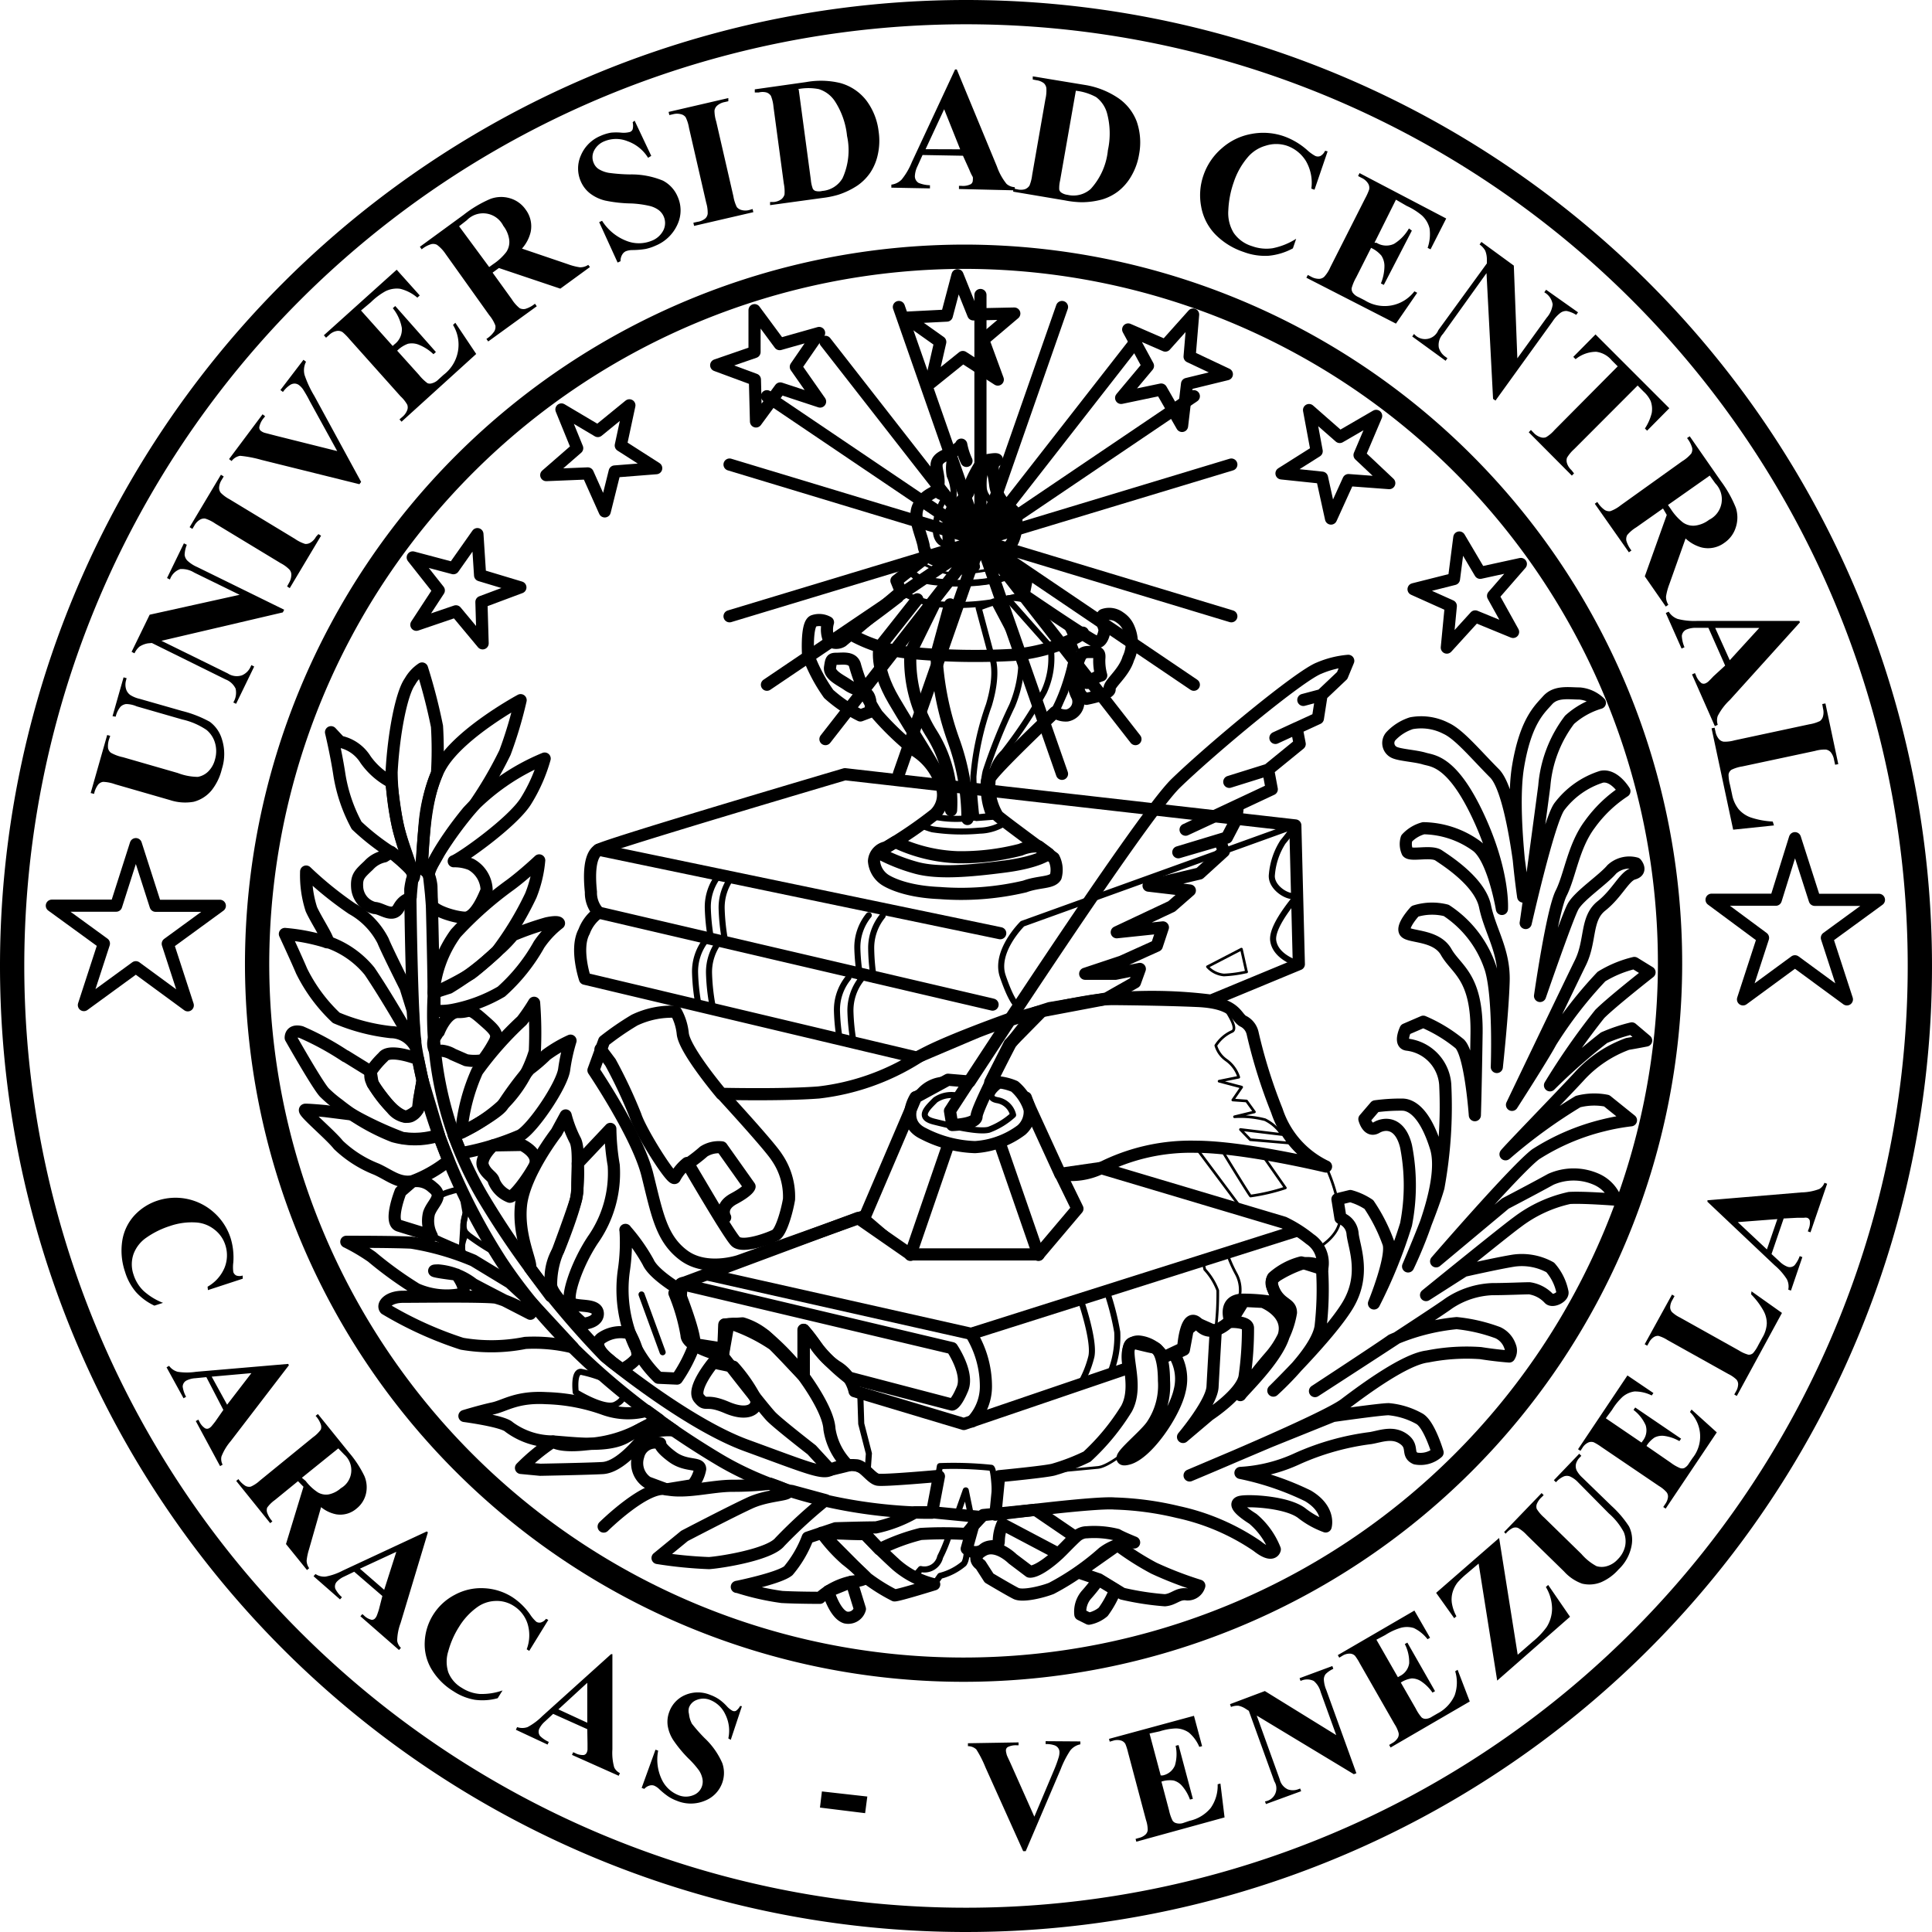 <svg id="svg221" xmlns="http://www.w3.org/2000/svg" viewBox="0 0 159.16 159.16"><defs><style>.cls-1{fill:#000;}.cls-2,.cls-3,.cls-4,.cls-5,.cls-6,.cls-7{fill:none;}.cls-2,.cls-3,.cls-4,.cls-6,.cls-7{stroke:#000;}.cls-2,.cls-3,.cls-4,.cls-7{stroke-linecap:round;stroke-linejoin:round;}.cls-2{stroke-width:1px;}.cls-3{stroke-width:0.5px;}.cls-4{stroke-width:0.22px;}.cls-6,.cls-7{stroke-width:2px;}</style></defs><title>ucv_logo</title><path id="path2" class="cls-1" d="M20,105.34l-2.87.94L17.1,106a3.23,3.23,0,0,0,1.4-1.57,2.72,2.72,0,0,0,.06-1.87,2.59,2.59,0,0,0-.91-1.28,2.71,2.71,0,0,0-1.47-.57A5.52,5.52,0,0,0,14,101a7.19,7.19,0,0,0-1.93.95A2.83,2.83,0,0,0,11,103.31,2.59,2.59,0,0,0,11,105a3.2,3.2,0,0,0,.81,1.33,5.18,5.18,0,0,0,1.62,1l-0.71.23a4.75,4.75,0,0,1-1.52-1.12,4.64,4.64,0,0,1-.9-1.67,5.38,5.38,0,0,1-.23-2.54,4,4,0,0,1,1-2.1A4.5,4.5,0,0,1,13,98.9a4.74,4.74,0,0,1,4.64,1A4.79,4.79,0,0,1,19,102a5.43,5.43,0,0,1,.22,2,3.05,3.05,0,0,0,0,.79,0.49,0.49,0,0,0,.25.29,0.82,0.82,0,0,0,.52,0Zm-1.6,10.81L17,113.45l-0.92.09a1.86,1.86,0,0,0-.7.18,0.58,0.58,0,0,0-.33.52,2.46,2.46,0,0,0,.28.83l-0.21.12-1.4-2.55,0.21-.12a1.3,1.3,0,0,0,.71.49,5,5,0,0,0,1.51,0l7.59-.65,0.06,0.11L19,118.73a4.37,4.37,0,0,0-.76,1.27,1,1,0,0,0,.1.66l-0.21.12-2-3.71,0.21-.12,0.08,0.15a1.33,1.33,0,0,0,.47.56,0.34,0.34,0,0,0,.33,0,0.77,0.77,0,0,0,.19-0.15s0.14-.16.33-0.41Zm0.31-.43,2-2.6-3.27.29Zm5.84,6.3-1.9,1.55a2.74,2.74,0,0,0-.64.63,0.65,0.65,0,0,0,0,.42,2.1,2.1,0,0,0,.43.71l-0.18.15L19.46,122l0.18-.15a2,2,0,0,0,.6.57,0.66,0.66,0,0,0,.42.05,2.69,2.69,0,0,0,.74-0.49l4.39-3.58a2.75,2.75,0,0,0,.64-0.63,0.65,0.65,0,0,0,0-.42,2,2,0,0,0-.43-0.71l0.19-.15,2.55,3.16a8.91,8.91,0,0,1,1.28,1.95,2.36,2.36,0,0,1,.13,1.45,2.19,2.19,0,0,1-.78,1.23,2.05,2.05,0,0,1-1.68.47,2.85,2.85,0,0,1-1.24-.59l-1,3.5a4.62,4.62,0,0,0-.19.91,1.11,1.11,0,0,0,.21.62l-0.18.15-1.73-2.14L25,122.48Zm3.32-2.7-3,2.42L25.18,122a4.11,4.11,0,0,0,1,.94,1.33,1.33,0,0,0,.9.17,2.16,2.16,0,0,0,1-.51,1.71,1.71,0,0,0,.28-2.77Zm3.63,12.16-2.32-2-0.83.4a1.87,1.87,0,0,0-.59.41,0.58,0.58,0,0,0-.13.61,2.44,2.44,0,0,0,.54.68l-0.16.18-2.18-1.91,0.16-.18a1.29,1.29,0,0,0,.84.21,5,5,0,0,0,1.42-.5l6.91-3.22,0.09,0.08L33,133.71a4.39,4.39,0,0,0-.28,1.46,1,1,0,0,0,.31.58l-0.16.18-3.18-2.78,0.16-.18,0.13,0.11a1.32,1.32,0,0,0,.63.36,0.34,0.34,0,0,0,.3-0.13,0.78,0.78,0,0,0,.13-0.21s0.08-.2.17-0.49Zm0.15-.51,1-3.13-3,1.39Zm13.52,2.48L43.6,136l-0.21-.13a3.26,3.26,0,0,0,.07-2.11,2.71,2.71,0,0,0-1.15-1.47,2.56,2.56,0,0,0-1.52-.4,2.71,2.71,0,0,0-1.49.52,5.57,5.57,0,0,0-1.49,1.62,7.29,7.29,0,0,0-.88,2,2.86,2.86,0,0,0,0,1.73,2.57,2.57,0,0,0,1.12,1.29,3.16,3.16,0,0,0,1.47.5,5.17,5.17,0,0,0,1.88-.29l-0.4.64a4.72,4.72,0,0,1-1.88.13,4.6,4.6,0,0,1-1.76-.7,5.33,5.33,0,0,1-1.8-1.8,4,4,0,0,1-.57-2.26,4.56,4.56,0,0,1,.68-2.22,4.61,4.61,0,0,1,1.8-1.67,4.54,4.54,0,0,1,2.41-.54,4.73,4.73,0,0,1,2.32.73A5.36,5.36,0,0,1,43.67,133a3.07,3.07,0,0,0,.51.6,0.48,0.48,0,0,0,.38.06,0.82,0.82,0,0,0,.42-0.3Zm3.21,9-2.81-1.26-0.68.63a1.87,1.87,0,0,0-.45.57,0.58,0.58,0,0,0,.05.62,2.43,2.43,0,0,0,.72.49l-0.1.22L42.5,142.5l0.1-.22a1.29,1.29,0,0,0,.86,0,5.08,5.08,0,0,0,1.21-.9l5.67-5.11,0.11,0,0,7.85a4.4,4.4,0,0,0,.15,1.48,1,1,0,0,0,.47.47l-0.1.22-3.85-1.72,0.1-.22,0.16,0.07a1.31,1.31,0,0,0,.71.16,0.34,0.34,0,0,0,.25-0.21,0.78,0.78,0,0,0,.06-0.23s0-.21,0-0.52Zm0-.53,0-3.29L46,140.82Zm12.74-1.36-0.92,2.77L60,143.21a3,3,0,0,0-.26-2,2.31,2.31,0,0,0-1.25-1.17,1.46,1.46,0,0,0-1.09,0,1.06,1.06,0,0,0-.64.63,1,1,0,0,0,0,.53A2.14,2.14,0,0,0,57,142a13.32,13.32,0,0,0,1.05,1.19,6.25,6.25,0,0,1,1.45,2.05,2.42,2.42,0,0,1,0,1.63,2.48,2.48,0,0,1-1.44,1.48,3,3,0,0,1-2.3,0,3.51,3.51,0,0,1-.7-0.35,6.1,6.1,0,0,1-.75-0.61,1.4,1.4,0,0,0-.43-0.29,0.62,0.62,0,0,0-.38,0,0.9,0.9,0,0,0-.42.27l-0.22-.08L54,144.14l0.22,0.08a3.81,3.81,0,0,0,.3,2.38,2.55,2.55,0,0,0,1.38,1.29,1.62,1.62,0,0,0,1.21,0,1.19,1.19,0,0,0,.76-1.34,1.92,1.92,0,0,0-.28-0.69,7.64,7.64,0,0,0-.88-1,10.3,10.3,0,0,1-1.26-1.53,3.07,3.07,0,0,1-.44-1.14,2.3,2.3,0,0,1,.12-1.15,2.38,2.38,0,0,1,1.33-1.41,2.66,2.66,0,0,1,2.06,0,3.29,3.29,0,0,1,.74.38,4.07,4.07,0,0,1,.59.52,1.77,1.77,0,0,0,.5.41,0.34,0.34,0,0,0,.28,0,1.14,1.14,0,0,0,.34-0.4Zm10.15,8.81-3.72-.46,0.16-1.33L71.45,148ZM89,143.46v0.24a1.4,1.4,0,0,0-.84.52,7.9,7.9,0,0,0-.78,1.53l-2.88,6.75H84.29l-3.11-6.91a8.94,8.94,0,0,0-.75-1.47,1,1,0,0,0-.69-0.27v-0.24l4.17-.07v0.24H83.78a1.47,1.47,0,0,0-.77.15,0.32,0.32,0,0,0-.14.29,1,1,0,0,0,.05.27c0,0.1.16,0.39,0.36,0.84l1.93,4.33,1.65-3.91a9.72,9.72,0,0,0,.36-1,1.43,1.43,0,0,0,.06-0.41,0.57,0.57,0,0,0-.11-0.34,0.62,0.62,0,0,0-.3-0.22,2,2,0,0,0-.73-0.1v-0.24Zm5.7-.65,0.92,3.45,0.17,0a1.38,1.38,0,0,0,1-.82,3.26,3.26,0,0,0,.06-1.62l0.24-.06,1.18,4.43-0.24.06a3.47,3.47,0,0,0-.63-1.1,1.4,1.4,0,0,0-.72-0.47,2.19,2.19,0,0,0-1,.09l0.63,2.38a3.49,3.49,0,0,0,.29.84,0.51,0.51,0,0,0,.29.2,1,1,0,0,0,.55,0L98,150a3.12,3.12,0,0,0,1.74-1.06,3.17,3.17,0,0,0,.57-1.95l0.23-.06,0.34,2.79-7.27,2-0.06-.23,0.28-.08a1.2,1.2,0,0,0,.55-0.29,0.58,0.58,0,0,0,.17-0.37,2.61,2.61,0,0,0-.14-0.81l-1.48-5.57a4.55,4.55,0,0,0-.22-0.7,0.62,0.62,0,0,0-.32-0.27,1.1,1.1,0,0,0-.69,0l-0.28.08-0.06-.23,7-1.9,0.67,2.5-0.23.06a3.15,3.15,0,0,0-.86-1.18,1.91,1.91,0,0,0-1.08-.34,5,5,0,0,0-1.33.24Zm9.5-3.5,5.88,3.63-1.28-3.54a1.79,1.79,0,0,0-.57-0.92,1.24,1.24,0,0,0-1.09,0l-0.08-.23,2.7-1,0.08,0.23a2.17,2.17,0,0,0-.63.43,0.73,0.73,0,0,0-.15.45,2.55,2.55,0,0,0,.2.86l2.48,6.86-0.21.08-8-4.83,1.89,5.24a1.22,1.22,0,0,0,.67.84,1.24,1.24,0,0,0,.83,0l0.19-.07,0.08,0.22-2.9,1.06-0.08-.22a1.08,1.08,0,0,0,.77-1.65l-2.1-5.81-0.25-.16a1.72,1.72,0,0,0-.61-0.26,1.47,1.47,0,0,0-.61.1l-0.08-.23Zm9.19-4.23,1.77,3.09,0.15-.09a1.39,1.39,0,0,0,.78-1.06,3.26,3.26,0,0,0-.36-1.58l0.21-.12,2.28,4-0.21.12a3.46,3.46,0,0,0-.89-0.9,1.4,1.4,0,0,0-.82-0.27,2.2,2.2,0,0,0-.9.34l1.23,2.14a3.5,3.5,0,0,0,.49.74,0.51,0.51,0,0,0,.33.11,1,1,0,0,0,.52-0.18l0.45-.26a3.14,3.14,0,0,0,1.41-1.48,3.18,3.18,0,0,0,.05-2l0.2-.12,1,2.61-6.52,3.79-0.12-.21,0.25-.15a1.2,1.2,0,0,0,.46-0.43,0.58,0.58,0,0,0,.07-0.4,2.6,2.6,0,0,0-.34-0.74l-2.86-5a4.43,4.43,0,0,0-.39-0.62,0.61,0.61,0,0,0-.38-0.18,1.1,1.1,0,0,0-.67.18l-0.25.15-0.12-.21,6.31-3.67,1.29,2.24-0.21.12a3.14,3.14,0,0,0-1.13-.92,1.91,1.91,0,0,0-1.13,0,5,5,0,0,0-1.23.58Zm10.11-8.38,1.53,9.62,1.25-1.09a6.26,6.26,0,0,0,1.14-1.2,2.88,2.88,0,0,0,.44-1.52,3.52,3.52,0,0,0-.51-1.77l0.19-.17,1.8,2.62-6,5.26-1.53-9.64-1,.85a6.53,6.53,0,0,0-.72.69,2.38,2.38,0,0,0-.42.81,2.11,2.11,0,0,0-.06.93,3.44,3.44,0,0,0,.37,1.06l-0.18.16-1.49-2.09Zm0.41-.49L127,123l0.17,0.17-0.16.16a1.6,1.6,0,0,0-.41.58,0.61,0.61,0,0,0,0,.4,3.18,3.18,0,0,0,.61.71l3.07,3a4.34,4.34,0,0,0,1.24,1,1.48,1.48,0,0,0,.86,0,1.91,1.91,0,0,0,.89-0.56,2.2,2.2,0,0,0,.61-1.09,2,2,0,0,0-.11-1.15,5.38,5.38,0,0,0-1.23-1.54L130,122.11a2.06,2.06,0,0,0-.69-0.49,0.72,0.72,0,0,0-.46,0,1.83,1.83,0,0,0-.67.49l-0.17-.17,2.09-2.18,0.17,0.17-0.12.13a1.16,1.16,0,0,0-.32.54,0.84,0.84,0,0,0,.07.56,2.28,2.28,0,0,0,.47.58l2.38,2.31a8.69,8.69,0,0,1,1.45,1.7,2.51,2.51,0,0,1,.21,1.59,3.58,3.58,0,0,1-1.07,1.95,4.07,4.07,0,0,1-1.43,1.05,2.57,2.57,0,0,1-1.58.12,3.67,3.67,0,0,1-1.48-1l-3.07-3a3,3,0,0,0-.73-0.59,0.61,0.61,0,0,0-.41,0,1.72,1.72,0,0,0-.6.48Zm8.38-9.37,2.94,2,0.1-.14a1.39,1.39,0,0,0,.24-1.29,3.24,3.24,0,0,0-1-1.26l0.14-.2,3.78,2.57-0.14.2a3.43,3.43,0,0,0-1.19-.42,1.4,1.4,0,0,0-.85.12,2.22,2.22,0,0,0-.67.7l2,1.38a3.45,3.45,0,0,0,.76.44,0.51,0.51,0,0,0,.35,0,1,1,0,0,0,.39-0.39l0.29-.43a2.84,2.84,0,0,0-.21-3.8l0.13-.2,2.08,1.88-4.21,6.28-0.2-.13,0.16-.24a1.22,1.22,0,0,0,.23-0.58,0.58,0.58,0,0,0-.11-0.39,2.58,2.58,0,0,0-.63-0.52l-4.75-3.22a4.49,4.49,0,0,0-.62-0.38,0.62,0.62,0,0,0-.42,0,1.1,1.1,0,0,0-.52.46l-0.16.24-0.2-.13,4.07-6.08,2.14,1.45-0.14.2a3.12,3.12,0,0,0-1.42-.33,1.92,1.92,0,0,0-1,.46,5.1,5.1,0,0,0-.85,1.06Zm12-10.46,2.51,1.78L143.08,115l-0.21-.12,0.14-.25a1.22,1.22,0,0,0,.18-0.6,0.6,0.6,0,0,0-.14-0.38,2.68,2.68,0,0,0-.67-0.46l-5-2.79a2.9,2.9,0,0,0-.76-0.35,0.64,0.64,0,0,0-.39.11,1.16,1.16,0,0,0-.39.45l-0.14.25-0.21-.12,2.25-4.09,0.21,0.12-0.18.33a1.22,1.22,0,0,0-.18.6,0.64,0.64,0,0,0,.14.38,2.68,2.68,0,0,0,.67.46l4.85,2.71a2.82,2.82,0,0,0,.78.35,0.51,0.51,0,0,0,.39-0.13,3.06,3.06,0,0,0,.43-0.66l0.35-.64a2.5,2.5,0,0,0,.35-1.14,2.17,2.17,0,0,0-.29-1.08,6.25,6.25,0,0,0-1-1.32Zm2.65-6-1,2.93,0.68,0.63a1.86,1.86,0,0,0,.6.4,0.57,0.57,0,0,0,.61-0.1,2.44,2.44,0,0,0,.43-0.76l0.22,0.08-0.94,2.76-0.22-.08a1.31,1.31,0,0,0-.12-0.86,5.09,5.09,0,0,0-1-1.14L140.66,99l0-.12,7.77-.65a4.32,4.32,0,0,0,1.45-.28,1,1,0,0,0,.42-0.51l0.22,0.08-1.37,4-0.22-.08,0.06-.17a1.33,1.33,0,0,0,.1-0.72,0.34,0.34,0,0,0-.23-0.23,0.76,0.76,0,0,0-.24,0l-0.52,0Zm-0.52.05-3.26.25,2.4,2.25Z" transform="translate(0 0)"/><path id="path4" class="cls-2" d="M48.19,80.63s-0.84-2.48-.07-3.89a3.35,3.35,0,0,1,1.19-1.56,2.41,2.41,0,0,1-.63-1.7c-0.14-1.35-.14-3,0.63-3.47s20.3-6.23,20.3-6.23L106.71,68,107,79.43l-7.24,3a38.91,38.91,0,0,0-9.7,0A44.76,44.76,0,0,0,80.51,85c-1.19.5-5,2.12-5,2.12Z" transform="translate(0 0)"/><path id="path6" class="cls-2" d="M49.31,70L82.4,76.88" transform="translate(0 0)"/><path id="path8" class="cls-2" d="M49.31,75.18l32.46,7.58" transform="translate(0 0)"/><path id="path10" class="cls-3" d="M106.71,68L84.23,76.1s-2.32,2.27-1.62,4.32,1.12,2.34,1.12,2.34L83.2,84.05a31.88,31.88,0,0,1,7.92-1.78c3.59-.18,7,0.28,8.64.14s7.24-3,7.24-3-1.9-.5-2.11-1.91,2.53-4.25,2-3.79-2.25-.53-2.11-1.66a5.89,5.89,0,0,1,.91-2.69A16,16,0,0,0,106.71,68Z" transform="translate(0 0)"/><path id="path12" class="cls-3" d="M59.25,72.07a4.18,4.18,0,0,0-.94,2.75,17.13,17.13,0,0,0,.26,2.51" transform="translate(0 0)"/><path id="path14" class="cls-3" d="M60.39,72.12a4.18,4.18,0,0,0-.94,2.75,17.13,17.13,0,0,0,.26,2.51" transform="translate(0 0)"/><path id="path16" class="cls-3" d="M71.57,75.4a4.18,4.18,0,0,0-.94,2.75,17.13,17.13,0,0,0,.26,2.51" transform="translate(0 0)"/><path id="path18" class="cls-3" d="M72.71,75.45a4.18,4.18,0,0,0-.94,2.75A17.13,17.13,0,0,0,72,80.71" transform="translate(0 0)"/><path id="path20" class="cls-3" d="M58.2,77.39a4.18,4.18,0,0,0-.94,2.75,17.12,17.12,0,0,0,.26,2.51" transform="translate(0 0)"/><path id="path22" class="cls-3" d="M59.35,77.44a4.18,4.18,0,0,0-.94,2.75,17.12,17.12,0,0,0,.26,2.51" transform="translate(0 0)"/><path id="path24" class="cls-3" d="M69.89,80.55a4.18,4.18,0,0,0-.94,2.75,17.12,17.12,0,0,0,.26,2.51" transform="translate(0 0)"/><path id="path26" class="cls-3" d="M71,80.6a4.18,4.18,0,0,0-.94,2.75,17.12,17.12,0,0,0,.26,2.51" transform="translate(0 0)"/><path id="path28" class="cls-4" d="M102.69,80.07l-0.42-1.88-2.8,1.45a2.07,2.07,0,0,0,1.36.68,10.37,10.37,0,0,0,1.87-.26h0Z" transform="translate(0 0)"/><path id="path30" class="cls-2" d="M80.77,24.3V44.52l6.72-19.23L80.77,44.52,93.54,28.16,80.77,44.52,98.35,32.64,80.77,44.52l20.67-6.25L80.77,44.52h0l20.67,6.25L80.77,44.52,98.35,56.41,80.77,44.52,93.54,60.89,80.77,44.52l6.72,19.23L80.77,44.52v0L74.05,63.76l6.72-19.23L68,60.89,80.77,44.52,63.18,56.41,80.77,44.52,60.1,50.77l20.67-6.25h0L60.1,38.27l20.67,6.25L63.18,32.64,80.77,44.52,68,28.16,80.77,44.52,74.05,25.29l6.72,19.23V24.3Z" transform="translate(0 0)"/><path id="path32" class="cls-4" d="M74.25,49.46s-4.13,3.23-4.87,3.37-0.91.28-1.06-.05,0.25-1.36-.11-1.5A4.29,4.29,0,0,0,67,51.16a2.72,2.72,0,0,0-.67,2A14.45,14.45,0,0,0,68.12,57a9.39,9.39,0,0,0,2.76,1.95l0.85-.32-0.87-1.4a10.16,10.16,0,0,1-2-1.37c-0.5-.56-0.88-1.23-0.41-1.4s1.59-.91,1.77-0.25a20.16,20.16,0,0,0,1.09,2.92,27.28,27.28,0,0,0,3.27,4.09l2.09,1.55a4.3,4.3,0,0,1,1,2.62A3.77,3.77,0,0,1,75.89,68C75.67,68.13,72.6,70,72.6,70a0.62,0.62,0,0,0-.55.89,2.67,2.67,0,0,0,1.46,1.84,17.92,17.92,0,0,0,5.18,1.06c2.65,0.17,7.84-1.27,7.84-1.27a1,1,0,0,0,.59-1.13c-0.24-.77-4-3.41-4.53-4a2.85,2.85,0,0,1-1-2.46c0.13-1.29,4.88-5.8,4.88-5.8s2-2.85,2.15-4.23,1.12-1.29,1.12-1.29a0.72,0.72,0,0,1,.85.59c0,0.68.1,1.58-.75,1.83s-0.73,0-.87.62,0.71,0.79.92,0.75,1.6-.74,1.6-0.74a21.05,21.05,0,0,0,1.63-2.82,2.38,2.38,0,0,0-.15-2.37,2.48,2.48,0,0,0-1.3-1,1.23,1.23,0,0,0-.82.32,6,6,0,0,1,.06,1.61,0.55,0.55,0,0,1-.7.24L88.94,52l-4.69-3,0.29-1.1-1.76-1.23s-3.71.86-5,.48a10,10,0,0,1-2-.85L74,47.71l0.61,1Z" transform="translate(0 0)"/><path id="path34" class="cls-5" d="M80,35.7c-3.86,0-7,3.54-7,7.91s3.13,7.91,7,7.91,7-3.54,7-7.91S83.86,35.7,80,35.7Z" transform="translate(0 0)"/><path id="path36" class="cls-2" d="M76.3,45.91l-2.45,1.93,0.37,0.91-4.84,4.07a0.94,0.94,0,0,1-1.06-.05,2.17,2.17,0,0,1-.11-1.5A1.47,1.47,0,0,0,67,51.16c-0.59.27-.43,2.79-0.43,2.79a13.79,13.79,0,0,0,1.7,3.22,11.77,11.77,0,0,0,2.61,1.77l0.85-.32s0.11-1.23-.37-1.5-1-.32-1.54-0.7-1.54-.8-1.44-1.45,0.11-.7.58-0.7,1.33-.16,1.49.59a14.75,14.75,0,0,0,1.81,4,24.07,24.07,0,0,0,3.08,2.95,5.13,5.13,0,0,1,2.29,3.16A2.2,2.2,0,0,1,77,67.08a35.66,35.66,0,0,1-4,2.73,1.22,1.22,0,0,0-1,1.13,2.05,2.05,0,0,0,.85,1.5s1.33,1,4.57,1.13a22.88,22.88,0,0,0,7-.54c1.17-.43,2.23-0.27,2.55-0.8a2.14,2.14,0,0,0-.16-1.55s-4.31-3.16-4.63-3.48a4.75,4.75,0,0,1-.64-3.06c0.32-.7,5.37-5.47,5.37-5.47a1.55,1.55,0,0,0,1,.27,1.15,1.15,0,0,0,.85-1.55A2.91,2.91,0,0,1,88.59,55c0.43-.8.32-1.29,1.12-1.29s0.9,0,.85.59a4.47,4.47,0,0,0,.16,1.34,2.9,2.9,0,0,0-1,.54c-0.43.38-.64-0.8-0.8,0.21a0.91,0.91,0,0,0,.58,1.18s2-.38,1.91-0.8,1.17-1.29,1.54-2.52a3,3,0,0,0,.05-2.47,1.93,1.93,0,0,0-.74-0.91,1.46,1.46,0,0,0-1.38-.21c-0.32.27,0.11,1,.11,1.23s-0.21,1.07-.64,1S84.33,49,84.33,49l0.21-1.07-1.76-1.23a2.75,2.75,0,0,1,.43-1.77c0.53-.59.8-2.47,0.16-2.95a2.76,2.76,0,0,1-1.38-2c-0.11-1.07-.43-1.66.05-2s-1.06,0-1.06,0a8.72,8.72,0,0,0-1.17,2.25c0.05,0.43-.21.54-0.64,1.07s-0.85.37-1,1.55a9.93,9.93,0,0,0,.11,2.63,0.43,0.43,0,0,1-.43.64,1.37,1.37,0,0,1-1.76-1.18c-0.27-1.23-1.06-2.57-.21-3.59s1.44-.59,1.44-1.66-0.64-1.66.59-2.2,1.28-.86,1.28-0.86a5.66,5.66,0,0,0,.43,1.34" transform="translate(0 0)"/><path id="path38" class="cls-3" d="M75.4,47.52L75,47s0.11,0.88,2.51,1a16,16,0,0,0,4.84-.27,10.9,10.9,0,0,0,1.36-.46" transform="translate(0 0)"/><path id="path40" class="cls-3" d="M74.23,48.75a8.13,8.13,0,0,0,2.77,1,18.85,18.85,0,0,0,4.57-.11C83,49.34,84.33,49,84.33,49" transform="translate(0 0)"/><path id="path42" class="cls-2" d="M70.07,52.25a12.48,12.48,0,0,0,5,1.54,56.27,56.27,0,0,0,8.4.16,14.48,14.48,0,0,0,5-1.34,2.11,2.11,0,0,0,.74-0.49" transform="translate(0 0)"/><path id="path44" class="cls-3" d="M76.83,67.29l0.19,0a9,9,0,0,0,2.68.12c1.81-.16,2.55-0.27,2.55-0.27l0.68,0.55a4,4,0,0,1-2.23.74,16.29,16.29,0,0,1-3.88-.11C76.41,68.21,75.89,68,75.89,68Z" transform="translate(0 0)"/><path id="path46" class="cls-2" d="M73.75,69.36a13,13,0,0,0,5.16,1.26A19.56,19.56,0,0,0,84.07,70a3.43,3.43,0,0,1,1.51-.27l0.81,0.6s-0.78.69-3.65,1.06-5.43.59-7.23,0.11a14.82,14.82,0,0,1-3.18-1.27Z" transform="translate(0 0)"/><path id="path48" class="cls-2" d="M75.57,49.37l-3.1,3.92S72,54.91,73.64,57.7s3.54,5.63,3.77,6.43l0.22,0.8" transform="translate(0 0)"/><path id="path50" class="cls-2" d="M77,49.71l-2,4.07a11.43,11.43,0,0,0,1.7,6.59,10.63,10.63,0,0,1,1.65,6.38" transform="translate(0 0)"/><path id="path52" class="cls-2" d="M78.27,49.79l-1.13,4.14a24.59,24.59,0,0,0,1.39,7,19.16,19.16,0,0,1,1.17,6.54" transform="translate(0 0)"/><path id="path54" class="cls-3" d="M80.44,67.39s-0.25-2.13-.25-3.42a23.15,23.15,0,0,1,1.28-5.9c0.85-2.84.22-4,.22-4l-1.07-4A17.77,17.77,0,0,1,83,49.31c1.29-.33,3.86,1.05,4.38,1.63a4.07,4.07,0,0,1,1.08,2.52c-0.1.74-1,5.59-3.35,7.09a11.31,11.31,0,0,0-3.33,3s-1,.05-0.69,1.68a3.82,3.82,0,0,0,.8,2.05Z" transform="translate(0 0)"/><path id="path56" class="cls-3" d="M81.86,49.55l2.28,4.31a9.83,9.83,0,0,1-.76,4.27,44.46,44.46,0,0,0-2.18,5.41,6,6,0,0,0,.16,3.27c0.18,0.46.12,0.47,0.12,0.47" transform="translate(0 0)"/><path id="path58" class="cls-3" d="M83,49.31l3.55,4A6.57,6.57,0,0,1,86,57,38.32,38.32,0,0,1,82.68,62a3.59,3.59,0,0,0-1.06,2.09,3.48,3.48,0,0,1-.07.86" transform="translate(0 0)"/><path id="path60" class="cls-3" d="M86.93,50.68a3.8,3.8,0,0,1,1.49,1.93A19.76,19.76,0,0,1,87.74,57L87,58.67" transform="translate(0 0)"/><path id="path62" class="cls-3" d="M81.64,37.73l-0.05.1c-0.23.44-1.09,2.28-.15,3.24s1.25,1.38.91,2.42A5,5,0,0,0,81.78,46a0.84,0.84,0,0,0,1,.64A1.82,1.82,0,0,1,83,45.17a2.72,2.72,0,0,0,.71-1.75,4.72,4.72,0,0,0-.17-1.27,2.68,2.68,0,0,1-1.12-1.07,7.22,7.22,0,0,1-.55-1.92l-0.24-1.43h0Z" transform="translate(0 0)"/><path id="path64" class="cls-3" d="M78.59,37a3.23,3.23,0,0,0-.35,2.2,3.6,3.6,0,0,1,.29,2c-0.06.65-.41,2.08-0.41,2.08L78.2,44.9S77,45,77.1,43.43A4.62,4.62,0,0,1,77.85,41s-0.91,0-.72-0.7a4.65,4.65,0,0,0,.08-1.52l0.1-1Z" transform="translate(0 0)"/><path id="path66" class="cls-3" d="M76.3,45.91a15.84,15.84,0,0,1,2.23.63c0.63,0.29,2.11.58,1.94,0.06s0.74-1.27.74-1.27l0.54,0.05s-0.26,1.07.39,1.18a2.43,2.43,0,0,1,.95.32l0.57,0.4A11.35,11.35,0,0,1,79.9,48a14.37,14.37,0,0,1-4.09-.36A3,3,0,0,1,75,47Z" transform="translate(0 0)"/><path id="path68" class="cls-4" d="M88.43,52.61l1.13-.26s0.7,0.65,1,.39A1.86,1.86,0,0,0,91,51.86a1.74,1.74,0,0,0-.22-1,1.84,1.84,0,0,1,1.5,0c0.44,0.4,1.55,2.36.78,3.07a10.93,10.93,0,0,0-1.63,2.82,14.6,14.6,0,0,1-1.6.74,1.45,1.45,0,0,1-.84-0.4l-0.52-.56,1.14-.3s1.29-.35,1.08-0.61a7.93,7.93,0,0,1-.36-1.89l-0.65,0L89,54.11Z" transform="translate(0 0)"/><path id="path70" class="cls-2" d="M78.26,91.52s15.61-24.1,18.61-27,10.2-8.87,11.8-9.48a7.74,7.74,0,0,1,2.4-.6l-0.5,1.21-1.7,1.61-1.5.4,1.5-.4-0.3,1.92-3.5,1.61,1.75-.81,0.25,1.31-2.6,2.12-3.2,1,3.2-1,0.3,1.61-7.1,3.33,4.31-2-0.13,1.16L101.07,69l-1.16.35-2.84.86,3.42-1,0.33,0.93-2,1.82-4.2,1,3.4,0.4-1.5,1.31L92,76.8l3.8-.4-0.5,1.51-2.9,1.31-3,1h2.5l2-.4-0.4,1.11-2.35,1.33-4.68.79-1.22.39-2,2.53s-2.8,5.34-2.8,6-2,.71-2,0.71Z" transform="translate(0 0)"/><path id="path72" class="cls-3" d="M71.24,100.16l4.18-9.77a2.84,2.84,0,0,1,2.64-1.44,7.8,7.8,0,0,0,1.78.15l-0.79,1.21a2.33,2.33,0,0,0-2,.31c-0.66.67-1.51,1.43-.11,1.78s3.63,0.89,4.52.67a6.16,6.16,0,0,0,2-1.22,1.61,1.61,0,0,0-1.32-1.22c-1.16-.23.22-1.22,0.22-1.22s1.87-.22,2.09.89,4.3,9.32,4.3,9.32l-3.19,3.77H75Z" transform="translate(0 0)"/><path id="path74" class="cls-2" d="M75.42,90.39s-1.33,2.06.66,3a9.9,9.9,0,0,0,4.25,1.11,7.12,7.12,0,0,0,3.82-1.41,2,2,0,0,0,.63-1.95l-0.27-.72" transform="translate(0 0)"/><path id="path76" class="cls-2" d="M78.15,94.22L75,103.38" transform="translate(0 0)"/><path id="path78" class="cls-2" d="M82.34,94.11l3.21,9.27" transform="translate(0 0)"/><path id="path80" class="cls-2" d="M48.89,88.17s3.64,5.39,4.44,8.6,1.14,5.27,3,6.65,4.55,0.46,4.55.46l10.4-3.72,4.18-9.77,2.64-1.44,1.78,0.15,3.42-5.21s-6,2.12-7.75,3.26A19.39,19.39,0,0,1,67.43,90c-3,.23-8,0.11-8,0.11s-3-3.55-3.18-4.93a4.65,4.65,0,0,0-.57-1.83,7.12,7.12,0,0,0-3.41.69,23.33,23.33,0,0,0-2.5,1.72Z" transform="translate(0 0)"/><path id="path82" class="cls-2" d="M59.47,90.12s3.95,4.29,4.52,5.21A5.7,5.7,0,0,1,65,98.8c-0.19,1.11-.67,2.7-1.1,2.94s-2.72,1.11-3.3.53-4-6.46-4-6.46a4,4,0,0,0-1,1.2c-0.14.48-2.82-3.76-3.25-5.11a40.68,40.68,0,0,0-2.06-4.38l-0.65-.87-0.17-.22" transform="translate(0 0)"/><path id="path84" class="cls-2" d="M59.74,100.29s-0.53-.87.72-1.54,1.29-1,1.29-1l-2.29-3.23a2.31,2.31,0,0,0-1.48.34,12.88,12.88,0,0,1-1.29,1l2.8,4.72Z" transform="translate(0 0)"/><path id="path86" class="cls-3" d="M48.89,88.17l0.66-1.74a17.65,17.65,0,0,1,2.22,3.88,35.24,35.24,0,0,0,2.56,5.1A14.15,14.15,0,0,0,55.68,97l1-1.2,4,6.46a3.36,3.36,0,0,0,1.23.14c0.44-.09,1.76-0.53,1.76-0.53a3.58,3.58,0,0,0-.24,1.08,21.94,21.94,0,0,1-3.25,1.09,8.67,8.67,0,0,1-3.39-.34,4.76,4.76,0,0,1-2.22-2.66c-0.55-1.68-.92-5.2-2.28-7.08s-0.5-1.18-1.63-3-1.73-2.77-1.73-2.77h0Z" transform="translate(0 0)"/><path id="path88" class="cls-2" d="M84.64,90.82l2.71,5.91a5.7,5.7,0,0,0,3.32-.48,16.3,16.3,0,0,1,7.81-1.78c4,0,10.76,1.63,10.76,1.63a7.79,7.79,0,0,1-4.05-4.6,42.86,42.86,0,0,1-2-6.39,1.46,1.46,0,0,0-.81-1c-0.59-.37-0.57-1.51-3.75-1.65s-7.51-.16-7.51-0.16l-5.29,1L83.17,86l-1.59,3.14a4.52,4.52,0,0,1,2,.36,4.12,4.12,0,0,1,1.18,1.7" transform="translate(0 0)"/><path id="path90" class="cls-4" d="M98.47,94.47l3.61,4.83,5.23,2.08,1.18,1.48s1.92-1,1.92-2.6a13.74,13.74,0,0,0-1.18-4.16L103.89,95l2,2.86a16.35,16.35,0,0,1-2.87.67c-0.15-.15-2.5-4-2.5-4Z" transform="translate(0 0)"/><path id="path92" class="cls-4" d="M100.72,82.77c0.19,0.38,1.4,2,.74,2.22a3.08,3.08,0,0,0-1.3,1.14,2.21,2.21,0,0,0,.89,1.22,2.74,2.74,0,0,1,1,1.39l-1.62.33,1.86,0.49-0.73,1.06,1.13,0.08,0.65,0.9L101.7,92a8.11,8.11,0,0,1,2.51.24,3.48,3.48,0,0,1,1.38,1.22l-3.4-.41L103,93.89l3.76,0.32L107.5,95s0.85,1.19,1,.78-2.67-2.45-3.21-3.86-1.7-5-1.7-5L102.9,84.5l-2.06-1.63Z" transform="translate(0 0)"/><path id="path94" class="cls-2" d="M56.1,105.77l-0.54.76a15.84,15.84,0,0,1,1,3.46c0,1,3,1.73,3,1.73l0.11-2.59,1.5-.11a5.28,5.28,0,0,1,2.58,1.73c1.4,1.51,2.47,2.59,2.47,2.59v-3.78c1.07,1.19,1.29,2.05,2.68,3a3.19,3.19,0,0,1,1.5,2.05l9,2.7L93,112.68s-0.54-2.27.86-2.16a2.69,2.69,0,0,1,2,1.3l1.61-.76s0.21-3.24,1.29-1.94,2.58-.32,2.58-0.32-0.64-1.73,1.07-1.73a15.33,15.33,0,0,1,3.11.32s-1.07-1.51-.64-2.16A5.64,5.64,0,0,1,107.2,104l1.72,0.54a2.37,2.37,0,0,0-1-2.46,10.83,10.83,0,0,0-2.15-1.36l-15.09-4.5-3.32.48,1.4,2.87-3.19,3.77H75l-4.32-3Z" transform="translate(0 0)"/><path id="path96" class="cls-2" d="M58.3,105L80,109.88l26.82-8.49" transform="translate(0 0)"/><path id="path98" class="cls-3" d="M89,107s1.22,3.49.9,4.79a8.55,8.55,0,0,1-.91,2.23l2.44-.83a7.92,7.92,0,0,0,.61-3.45,22,22,0,0,0-.88-3.42Z" transform="translate(0 0)"/><path id="path100" class="cls-4" d="M99.25,104.58a5.28,5.28,0,0,1,1.07,1.73,24.62,24.62,0,0,1-.18,3.27l1.25-.78s-1.07-.72,0-1.22a1.36,1.36,0,0,0,.78-1.24,2.75,2.75,0,0,0-.35-1.43,11.06,11.06,0,0,1-.74-1.69l-2,.63Z" transform="translate(0 0)"/><path id="path102" class="cls-2" d="M80.07,117.1a4.18,4.18,0,0,0,1.15-3A8.32,8.32,0,0,0,80,109.88" transform="translate(0 0)"/><path id="path104" class="cls-2" d="M56.1,105.77l22.33,5.29s1.4,2.05.86,3.35-0.86,1.3-.86,1.3l-8.6-2.25a17,17,0,0,1-2.44-2.35c-0.71-1-1.2-1.56-1.2-1.56v3.78A20.06,20.06,0,0,0,63,110a6.59,6.59,0,0,0-2.55-.94l-0.75.05-0.08,2-2.36-.37s-0.78-1.79-1.06-2.63a6.72,6.72,0,0,1,0-2.4h0Z" transform="translate(0 0)"/><path id="path106" class="cls-2" d="M77.35,121.62l-0.57,3s-9.74.28-17.57-4.4-14-10.37-17.94-16.34a51.21,51.21,0,0,1-5.74-12.21,42.88,42.88,0,0,1-1.27-5.41c-0.36-2.48-.46-13-0.46-13s0.18-1.84.91-1.74S35.54,73,35.54,73s0.18,6.52.18,9.09a29.6,29.6,0,0,0,4,16.43,71.45,71.45,0,0,0,10.11,13.22s6.65,5.51,11.66,7.34,6.28,2.39,6.92,2a4.23,4.23,0,0,1,2.09-.37c0.64,0,1.27,1.1,1.82,1.19s5-.31,5-0.31h0Z" transform="translate(0 0)"/><path id="path108" class="cls-2" d="M35.34,72.1c-0.13-.26.92-2.45,3.2-5.23a18,18,0,0,1,6.33-4.38A13.49,13.49,0,0,1,43.32,66c-1.12,1.78-5.38,4.77-5.94,4.95a3.54,3.54,0,0,1,1.42.26,2.49,2.49,0,0,1,1.29,2.13c-0.17.39-.9,2.3-1.81,2.26s-2.7-.63-2.71-1.13-0.23-2.36-.23-2.36h0Z" transform="translate(0 0)"/><path id="path110" class="cls-2" d="M34.72,71.46c0.17-.56,0-5.8,1.67-8.49s6.5-5.29,6.5-5.29A34.13,34.13,0,0,1,41.6,62a33.11,33.11,0,0,1-2.52,4.31,30,30,0,0,0-2.89,3.9c-0.59,1.09-1,1.66-1,1.66Z" transform="translate(0 0)"/><path id="path112" class="cls-2" d="M33.51,70.51a20.77,20.77,0,0,1-1.25-6.9c0.17-3.21.82-6.51,1.51-7.46a3.15,3.15,0,0,1,1-1.08A45.91,45.91,0,0,1,36,59.84,32.23,32.23,0,0,1,36,63.71a14,14,0,0,0-1,4c-0.18,2.14-.29,3.78-0.29,3.78a0.76,0.76,0,0,0-.6.49C34,72.38,33.51,70.51,33.51,70.51Z" transform="translate(0 0)"/><path id="path114" class="cls-2" d="M32.25,64.44a6,6,0,0,1-2.14-1.87A3.25,3.25,0,0,0,28,61.1l-0.73-.78s0.43,1.78.69,3.51A13.15,13.15,0,0,0,29.38,68,19.32,19.32,0,0,0,32,70.08a9.34,9.34,0,0,1,1.85,1.6c0.27,0.27-.79-2.34-1.07-3.62s-0.54-3.62-.54-3.62h0Z" transform="translate(0 0)"/><path id="path116" class="cls-2" d="M31.66,70.55a2.39,2.39,0,0,0-1.29.74c-0.73.69-1,.91-0.95,1.78a1.88,1.88,0,0,0,1.42,1.73c0.6,0,1.51.87,2,0s1-.69,1-0.93,0.12-1.38.12-1.38a0.53,0.53,0,0,0-.08-0.82c-0.47-.48-1.65-1.48-1.65-1.48Z" transform="translate(0 0)"/><path id="path118" class="cls-2" d="M35.72,81.78a9.7,9.7,0,0,1,1.83-4.9,29.77,29.77,0,0,1,4.51-4c1.13-.84,2.36-2,2.36-2a10.12,10.12,0,0,1-.69,2.89,26.34,26.34,0,0,1-2.81,4.63A23.33,23.33,0,0,1,37,81.37Z" transform="translate(0 0)"/><path id="path120" class="cls-2" d="M42.21,77.06a24.24,24.24,0,0,1,2.84-1c1-.21,1,0,1,0a7.67,7.67,0,0,0-1.64,1.75,15,15,0,0,1-3.11,3.88,12.61,12.61,0,0,1-4,1.5,5.41,5.41,0,0,1-1.51.07V81.78a27.53,27.53,0,0,0,3-1.56c0.73-.53,1.9-1.63,2.45-2.11a10.76,10.76,0,0,0,1-1.05h0Z" transform="translate(0 0)"/><path id="path122" class="cls-2" d="M36.15,85s0.63-1.66,1.61-1.63,0.78-.45,1.88.51,1.43,1.23,1.13,1.9a10.45,10.45,0,0,1-1,1.56,4,4,0,0,1-1.37,0l-1.1-.48a2.21,2.21,0,0,0-.9-0.3l-0.57,0a1.27,1.27,0,0,1-.07-1c0.23-.33.38-0.6,0.38-0.6h0Z" transform="translate(0 0)"/><path id="path124" class="cls-2" d="M38,93.31a15.45,15.45,0,0,1,1.31-5.06A27.92,27.92,0,0,1,43,84.08a15.71,15.71,0,0,0,1-1.47,32.17,32.17,0,0,1,.06,4A10.34,10.34,0,0,1,41.44,91,13.38,13.38,0,0,1,38,93.31h0Z" transform="translate(0 0)"/><path id="path126" class="cls-2" d="M38.3,94.94a22,22,0,0,0,4.57-1.41c1.07-.63,3.46-4.18,3.61-5.45A15.28,15.28,0,0,1,47,85.73a11,11,0,0,0-2,1.17,13.51,13.51,0,0,1-1.39,1.19A27.78,27.78,0,0,0,41.44,91c-0.18.51-2.31,1.7-2.31,1.7L38,93.31l-0.62.2L38,95Z" transform="translate(0 0)"/><path id="path128" class="cls-2" d="M25.22,71.8A29.38,29.38,0,0,0,29,74.86a6.33,6.33,0,0,1,2.55,2.63c0.32,0.8,1.86,3.86,1.86,3.86L34,83.24l0.16,2.49,0.06,0.49a2.32,2.32,0,0,0-2-1.19,16,16,0,0,1-4.52-1.18A13.5,13.5,0,0,1,24.85,80c-0.48-1.13-1.38-3.06-1.38-3.06a15.91,15.91,0,0,1,3.35.64c0.69,0.38-.69-1.61-1.17-2.68a9.07,9.07,0,0,1-.43-3.06h0Z" transform="translate(0 0)"/><path id="path130" class="cls-2" d="M26.82,77.54A7.68,7.68,0,0,1,30.44,80c1.17,1.72,2.66,4.29,2.66,4.29l1.11,1.44" transform="translate(0 0)"/><path id="path132" class="cls-2" d="M34.44,87.25s-2.35-.92-2.88-0.17a7.39,7.39,0,0,0-1,1.18,1.15,1.15,0,0,0,.16,1c0.64,1.18,2.23,3.11,3.14,2.68a1.27,1.27,0,0,0,.69-1.39L34.81,89Z" transform="translate(0 0)"/><path id="path134" class="cls-2" d="M28.47,87l2.07,1.28,0.16,1a18.35,18.35,0,0,0,1.59,2.06,1.8,1.8,0,0,0,1.14.67,2.56,2.56,0,0,0,1-.62l0.1-.82L34.81,89l1.36,4.55a6.58,6.58,0,0,1-3.76.06A17.43,17.43,0,0,1,27.9,91a10.36,10.36,0,0,1-1.18-1c-0.59-.64-2.77-4.5-2.77-4.5s-0.05-.7.85-0.48a23.47,23.47,0,0,1,3.67,2h0Z" transform="translate(0 0)"/><path id="path136" class="cls-2" d="M26.77,91.53s-1.17-.11-1.6-0.11,2,2,2.71,2.9a9.65,9.65,0,0,0,3.14,2c1.06,0.48,1.81,1.18,2.93,1a10.64,10.64,0,0,0,3-1.71l-0.82-2.11a6.43,6.43,0,0,1-3,.24,29.72,29.72,0,0,1-4.14-1.93Z" transform="translate(0 0)"/><path id="path138" class="cls-2" d="M43.65,104.45c0.24-.33-1-2.57-0.73-5.16s2.92-6,2.92-6l0.76-1.4a10.16,10.16,0,0,0,.76,2c0.42,0.7.14,3,.21,4.06S46,103,46,103a4.41,4.41,0,0,0-.63,2,12.63,12.63,0,0,0,0,1.77Z" transform="translate(0 0)"/><path id="path140" class="cls-3" d="M38.64,99.25s-0.05.11-.12,0.28c-0.21.51-.58,1.59-0.11,2.07l0.21,0.19a19.18,19.18,0,0,0,2.29,1.47l-1.59-2.72,1.59,2.72,2.47,3.48s-2.74-2.41-4.4-2.9-0.56-2.24-.56-2.24" transform="translate(0 0)"/><path id="path142" class="cls-2" d="M28.53,102.3H28.7c0.73,0,3.73,0,5.19.07A22.22,22.22,0,0,1,39,103.84L42,105.66l1.78,1.64L47.2,111a13.37,13.37,0,0,0-3.93-.37,14.27,14.27,0,0,1-5.21.07,30.72,30.72,0,0,1-6.32-2.87c-0.28-.35.28-1,1.46-1s6.6-.07,7.64.07a10,10,0,0,1,2.85,1.33s-4.1-2.1-4.72-2.45a5.41,5.41,0,0,0-2.85-1.12c-1.32,0,1.5.34,1.5,0.34s1.11,1.45.25,1.63a6.18,6.18,0,0,1-3.56-.43,31.33,31.33,0,0,1-3.68-2.66A16.48,16.48,0,0,0,28.53,102.3Z" transform="translate(0 0)"/><path id="path144" class="cls-3" d="M38,97.94s-2.1.36-2.38,1.13-0.9,2.31-.07,2.73,2.5,1.11,2.5,1.11l0.13-2.11,0.18-.85Z" transform="translate(0 0)"/><path id="path146" class="cls-2" d="M33,98.17s-1,2.52-.14,2.8l2.71,0.84a2.65,2.65,0,0,1-.23-1.86c0.3-.87,1.27-1.4.3-2.13a1.91,1.91,0,0,0-1.67-.49Z" transform="translate(0 0)"/><path id="path148" class="cls-2" d="M40.63,94.36s-1.11,1-.84,1.7,0.83,0.84.9,1.26A2.33,2.33,0,0,0,42,98.59c0.35,0,1.41-1.41,2-2.47s-1-1.8-1-1.8Z" transform="translate(0 0)"/><path id="path150" class="cls-2" d="M48,109c-0.58.1,1.25,0.14,1.25-.77s-1.81-.49-2.22-0.91,0.42-3.08,1.81-5.18A9.56,9.56,0,0,0,50.56,96a19.23,19.23,0,0,1-.28-3L47.6,95.84a13.33,13.33,0,0,1-.14,2.93c-0.25.92-1.55,4.4-1.69,4.79a7.2,7.2,0,0,0-.37,2.29c0,0.88,2.6,3.18,2.6,3.18h0Z" transform="translate(0 0)"/><path id="path152" class="cls-2" d="M51.53,101.32a15.58,15.58,0,0,1-.14,3.36,11.1,11.1,0,0,0,.9,6.16,9.65,9.65,0,0,0,1.95,2.66l1.53,0.07a12.39,12.39,0,0,0,1.43-2.77c0.16-.87-1.37-4.65-1.37-4.65s-2-1.19-2.43-2.17a14.91,14.91,0,0,0-1.88-2.66h0Z" transform="translate(0 0)"/><path id="path154" class="cls-3" d="M54.59,111.4l-1.74-4.76" transform="translate(0 0)"/><path id="path156" class="cls-2" d="M53.28,116.22a5.85,5.85,0,0,1-3.49-.13,15.34,15.34,0,0,0-4.79-.91c-2.43-.14-3.4.63-4.38,0.84s-2.36.63-2.36,0.63,3.2,0.42,3.68.91a6.09,6.09,0,0,0,3.61,1.19c1.88,0.14,4.52.49,6-.35s2.74-1.45,2.74-1.45Z" transform="translate(0 0)"/><path id="path158" class="cls-2" d="M42.92,120.93a16.4,16.4,0,0,1,2.64-2.17s0.56,0.51,3,.19a10.46,10.46,0,0,0,4.31-1.29l1.38-.7,1.25,0.88s-1.84-.19-2.53.65-2.08,2.38-3.33,2.45-5.14.14-5.14,0.14Z" transform="translate(0 0)"/><path id="path160" class="cls-2" d="M50.44,112.23L50.18,112c-0.49-.39-1.43-1.3-0.53-1.83a2.79,2.79,0,0,1,2.24-.32s0.89,1.58.54,2.07a3.7,3.7,0,0,1-1.2.89Z" transform="translate(0 0)"/><path id="path162" class="cls-3" d="M47.43,114.69s-0.21-1.68.42-1.68a10.63,10.63,0,0,1,2.41.8l1.08,0.9s0.26,0.54-.64,1S47.43,114.69,47.43,114.69Z" transform="translate(0 0)"/><path id="path164" class="cls-2" d="M58.76,112.24s-1.81,2.17-1.18,2.94,0.49,0,2.29.77,2.57,0.07,2.43-.63a12.75,12.75,0,0,0-1.88-2.73Z" transform="translate(0 0)"/><path id="path166" class="cls-2" d="M53.34,122.12a1.9,1.9,0,0,1-.76-2.17,1.42,1.42,0,0,1,1.81-1.05s-0.14.28,1,1.12,2.29,0.42,2.29,1a2.87,2.87,0,0,1-.63,1.33l-2.15.35Z" transform="translate(0 0)"/><path id="path168" class="cls-2" d="M49.73,125.76s3.47-3.43,5.14-3.08,3.75-.28,5.49-0.28a27.22,27.22,0,0,0,3.09-.17c3.19,1.11.43,0.63-1.64,1.57-1.53.7-5.42,2.73-5.42,2.73l-2.22,1.82a35.45,35.45,0,0,0,4.24.42c1-.07,5-0.7,5.84-1.75A39.89,39.89,0,0,1,68,123.58l-2.76-.75" transform="translate(0 0)"/><path id="path170" class="cls-2" d="M60.7,130.73s3.47-.7,4.24-1.33a9.37,9.37,0,0,0,1.6-2.73l2.29-.77s2.36-.07,3.33-0.07a11.08,11.08,0,0,0,3.24-1.25l1.38,0,4,0.39-1.18,1.4a31.83,31.83,0,0,0-3.75,0,16.44,16.44,0,0,0-3.4,1.26l-1.18-1.26-3.58-.1a13.22,13.22,0,0,0,2,2.21,18.38,18.38,0,0,1,1.6,1.4s0.21,0.28-1.11.42a5.7,5.7,0,0,0-2.64,1.33s-1.88,0-3.13-.07a21.34,21.34,0,0,1-3.68-.84h0Z" transform="translate(0 0)"/><path id="path172" class="cls-2" d="M70.15,130.31l0.69,2.24a1,1,0,0,1-1.18.7c-0.9-.28-1.43-2.16-1.43-2.16Z" transform="translate(0 0)"/><path id="path174" class="cls-2" d="M71.26,129.89a14.81,14.81,0,0,0,2.43,1.54c0.35,0,3.27-.91,3.27-0.91a7.37,7.37,0,0,1-3.13-1.61c-1.39-1.26-2.57-2.52-2.57-2.52l-3.58-.1Z" transform="translate(0 0)"/><path id="path176" class="cls-2" d="M59.54,111.71s3.39,4.38,4,5,3.33,2.73,3.33,2.73l1.52,1.65,1.47-.36a5.39,5.39,0,0,1-1.53-3c-0.07-1.61-2.15-4.37-2.15-4.37s-1.7-1.86-2.47-2.59a14.38,14.38,0,0,0-3.33-1.67l-0.38,0Z" transform="translate(0 0)"/><path id="path178" class="cls-3" d="M66.19,112.39v-2.46s1.73,1.76,2.68,2.65a21.9,21.9,0,0,1,2,2.19l0.08,2.52,0.63,2.45-0.11,1.56-1.56-.54a2.89,2.89,0,0,1-1.35-2.13,18.61,18.61,0,0,0-1.19-3.54l-1.15-1.75v-0.95Z" transform="translate(0 0)"/><path id="path180" class="cls-3" d="M82,124.78s0-3.65-.33-3.86a30.11,30.11,0,0,0-4.24-.14l-0.58,3.37,0,0.44,2,0.19,0.71-2L80,124.91Z" transform="translate(0 0)"/><path id="path182" class="cls-3" d="M75.85,129.26a1.33,1.33,0,0,0,1.6-1,12.15,12.15,0,0,0,.78-1.94l1.38,0.05s0.21,1.89-.21,2.45a4.89,4.89,0,0,1-1.95,1l-0.49.7-1.66-.61Z" transform="translate(0 0)"/><path id="path184" class="cls-2" d="M80.78,128.91s-0.9-.56.21-1.19,2.43,0.7,2.43.7l1.39,1.05s0.49,0.14,1.88-1,1.88-2.24,2.85-2.24a7.82,7.82,0,0,1,2.5.21c0.35,0.21,1.39.63,1.39,0.63a4.14,4.14,0,0,0-2.57.84,21.09,21.09,0,0,1-4.24,2.94c-0.7.28-2.36,0.7-2.92,0.42S81.48,130,81.48,130Z" transform="translate(0 0)"/><path id="path186" class="cls-2" d="M89,133a2.14,2.14,0,0,1,.49-1.61c0.63-.7,1-1.26,1-1.26l1.39,0.84a8,8,0,0,1-1,1.82,2.59,2.59,0,0,1-1.18.56Z" transform="translate(0 0)"/><path id="path188" class="cls-4" d="M82.31,121.63s4.73-.49,6-0.84S92.8,117,92.8,116s0.23-3.27.23-3.27-0.35-2.15.47-2.12a3.9,3.9,0,0,1,2.21.94,17,17,0,0,1,.08,4.3,9,9,0,0,1-2.08,2.87c-0.76.77-2.43,2.1-3.27,2.17l-8.13.77h0Z" transform="translate(0 0)"/><path id="path190" class="cls-2" d="M82,124.78s8.15-1.06,9.82-.92a25.36,25.36,0,0,1,5.21.7,18.52,18.52,0,0,1,6.53,2.8c1.32,1.05,1.46.28,1.46,0.28a6.3,6.3,0,0,0-1.81-2.52c-1-.63-1.67-1.26-1-1.4s3.75,0,5,.91a7.14,7.14,0,0,0,2,1.12s0.42-1.4-1.46-2.52a23.38,23.38,0,0,0-5.56-1.89,12.81,12.81,0,0,0,4.72-1.19,21.23,21.23,0,0,1,6-1.68c0.83-.14,1.81-0.56,2.71.07s0.21,1.26,1,1.61a2.14,2.14,0,0,0,1.81-.49s-0.7-2.38-1.53-2.8a6.36,6.36,0,0,0-2.5-.77c-0.69,0-4.59.56-4.59,0.56l-5.21,2.1-6.6,2.8s11.12-4.62,12.78-5.88,5-3.71,6.81-3.92a16.46,16.46,0,0,1,4.38-.28c1.32,0.21,2.36.28,2.36,0.28a0.91,0.91,0,0,0,.07-0.84,1.91,1.91,0,0,0-1-1.12A13.65,13.65,0,0,0,120,109a17.24,17.24,0,0,0-5.35,1.4c-0.76.56-6.32,4.2-6.32,4.2s10.07-6.51,11-7.21a6.94,6.94,0,0,1,3.61-1.19c1.11,0,2.57-.07,3.06-0.07a2.75,2.75,0,0,1,1.6.84c0.28,0.35,1.25-.14,1.11-0.56a4.35,4.35,0,0,0-1-2,4.82,4.82,0,0,0-3-.56c-1.32.21-4.1,0.84-4.1,0.84l-3.13,2s6.46-5.25,7.5-6a11,11,0,0,1,4.31-2c1.18-.07,3.82.14,3.82,0.14a3,3,0,0,0-1.6-1.68,4.64,4.64,0,0,0-3.75,0c-1.39.77-3.75,2-3.75,2l-5.7,4.76s6.53-7.56,8.2-8.82a18.47,18.47,0,0,1,5.56-2.38,18.19,18.19,0,0,1,2.29-.42l-2-1.61a5.3,5.3,0,0,0-2.36.07A42.93,42.93,0,0,0,124.14,95c-1,.91,4.93-5.18,6-6.37A10.08,10.08,0,0,1,134.08,86c0.83-.14,1.53-0.28,1.53-0.28l-1.18-1a13.52,13.52,0,0,0-2.29.77,49,49,0,0,0-4.45,3.92,57,57,0,0,1,4.1-5.88c1-1,4.1-3.43,4.1-3.43l-1.25-.77a9.35,9.35,0,0,0-2.71,1.12,34.27,34.27,0,0,0-4.17,5.39c-0.63,1.19-3.2,5.18-3.2,5.18s4.73-9.87,5.63-11.7,0.42-3.64,1.74-4.69,1.88-2.45,2.64-2.66,0.21-.84.21-0.84a2.13,2.13,0,0,0-2,.49c-0.7.84-2.71,2.17-3.2,3.08s-2.71,7.35-2.71,7.35,1-7,1.74-8.47,1-3.85,2.36-5.67a10.77,10.77,0,0,1,2.85-2.73s-0.83-1.4-1.88-1.19a7,7,0,0,0-3.47,2.45c-0.9,1.19-2.85,9.94-2.78,9.59s1.18-8.61,1.53-11.27a10.41,10.41,0,0,1,2.08-5.46,6.5,6.5,0,0,1,2.5-1.4,2.73,2.73,0,0,0-1.67-.77c-0.9,0-1.95-.21-2.64.56s-1.81,1.75-2.43,5.46,0.42,10.71.42,10.71-0.76-8.54-2.36-10.15-2.92-3.22-4-3.71a4.46,4.46,0,0,0-2.85-.42,4,4,0,0,0-1.67,1.05A0.85,0.85,0,0,0,114.9,62c0.49,0.21,1.74.28,2.43,0.49s2.29,0.14,4.45,4.76,1.95,7.63,1.95,7.63-0.69-4.13-2.08-5.18a7.64,7.64,0,0,0-4.38-1.47,2.9,2.9,0,0,0-1.39.84,1.6,1.6,0,0,0,.07,1.12c0.28,0.35,1.95-.14,2.57.28s3.4,2.17,3.82,4.2,1.6,3.64,1.53,6.16-0.56,7.07-.56,7.07,0.21-5.67-.49-8.05A9.07,9.07,0,0,0,119.14,75a4.72,4.72,0,0,0-2.57.07s-1.11,1.19-.83,1.68,2.57,0.21,3.4,1.68,2.57,2,2.5,6.72-0.14,6.72-.14,6.72-0.35-5-1.25-5.88a12.39,12.39,0,0,0-3-1.82l-1.46.63s-0.56,1.19.14,1.26a3.56,3.56,0,0,1,3.13,3.29,37,37,0,0,1-.56,8.47c-0.56,2-2.5,6.51-2.5,6.51s3.27-6.65,2.29-9.8S116.08,91,115.52,91a15.28,15.28,0,0,0-2.22.14l-0.9,1.05s0.28,1.12,1,.7,1.95-.42,2.43,1.54a16.75,16.75,0,0,1,0,6.44,40.74,40.74,0,0,1-2.64,6.51s1.6-3.92,1.18-5a14.25,14.25,0,0,0-1.6-3.15,5.23,5.23,0,0,0-1.53-.7l-1.06.26,0.25,1.56a1.49,1.49,0,0,1,1,1.33c0.14,1.12,1.11,3.36-.42,5.88s-6.11,7-6.11,7,3.54-3.15,3.89-5.25a27,27,0,0,0,.13-4.65c0.05-.53-1.19-0.72-1.72-0.54a10,10,0,0,0-2.07,1c-0.19.21-.68,0.31-0.11,1.34s1.33,0.91,1.33,1.68a7.32,7.32,0,0,1-1.74,3.64,34.42,34.42,0,0,0-2.43,3.15c0.21-.35,2.94-2.91,3.56-4.85s-1.7-2.83-1.7-2.83l-1.57-.08-1.07,1.73s1.41-.05,1.41.51a27.67,27.67,0,0,1-.28,4c-0.25,1.41-2.92,3.15-2.92,3.15l-2.15,1.82s2.36-2.8,2.43-4.13,0.26-4.55.26-4.55l-1.65-.73-0.66.56-0.31,1.66-0.8.38a3.87,3.87,0,0,1,.45,3c-0.42,1.89-2.68,5.19-4.24,5.6s1.25-1.72,1.95-2.74a5.84,5.84,0,0,0,1-3.69c0-1.84-.44-2.67-0.82-2.73s-1.56-.36-1.56-0.36-0.61-.26-0.54.93,0.62,3-.16,4.46A18.78,18.78,0,0,1,89.55,120a17.12,17.12,0,0,1-2.71,1.05c-0.46.17-4.53,0.56-4.53,0.56Z" transform="translate(0 0)"/><path id="path192" class="cls-2" d="M85.3,124.38l3.3,2.25L87.2,128l-4.62-2.44a3.68,3.68,0,0,0-.3,1.38c0,0.7-.76.2-1.3,0.74a1.09,1.09,0,0,1-1.34-.09l0.54-1.94,0.82-.84Z" transform="translate(0 0)"/><path id="path194" class="cls-2" d="M92.06,127.28a23,23,0,0,0,3,1.91,30.56,30.56,0,0,0,3.74,1.44,1,1,0,0,1-1,.72c-0.77-.12-1.07.42-1.84,0.48a23.17,23.17,0,0,1-3.5-.54l-1.93-1.18-1.68-.57Z" transform="translate(0 0)"/><path id="path196" class="cls-6" d="M79.58,1A78.58,78.58,0,1,1,1,79.58,78.59,78.59,0,0,1,79.58,1Z" transform="translate(0 0)"/><path id="path198" class="cls-1" d="M7.47,65.33l1.36-4.78,0.25,0.07L9,60.86a1.78,1.78,0,0,0-.1.77,0.66,0.66,0,0,0,.23.38,3.47,3.47,0,0,0,1,.37l4.51,1.3A4.73,4.73,0,0,0,16.3,64a1.63,1.63,0,0,0,.84-0.43,2.12,2.12,0,0,0,.57-1,2.43,2.43,0,0,0,0-1.38,2.15,2.15,0,0,0-.7-1.06,5.85,5.85,0,0,0-2-.86l-3.75-1.08A2.25,2.25,0,0,0,10.39,58a0.8,0.8,0,0,0-.46.22,2,2,0,0,0-.4.82L9.27,59l0.91-3.2,0.25,0.07-0.05.19a1.29,1.29,0,0,0,0,.69,0.92,0.92,0,0,0,.36.51,2.44,2.44,0,0,0,.76.31l3.5,1a9.46,9.46,0,0,1,2.28.89,2.75,2.75,0,0,1,1,1.43,4,4,0,0,1,0,2.45,4.51,4.51,0,0,1-.85,1.77,2.84,2.84,0,0,1-1.47.94A4,4,0,0,1,14,65.91l-4.51-1.3a3.25,3.25,0,0,0-1-.2,0.67,0.67,0,0,0-.4.22,1.9,1.9,0,0,0-.34.77Zm4.86-14.69L19.74,49,16,47.17a1.94,1.94,0,0,0-1.15-.29,1.37,1.37,0,0,0-.85.86l-0.24-.12,1.39-2.86,0.24,0.12a2.43,2.43,0,0,0-.18.83,0.81,0.81,0,0,0,.22.47,2.76,2.76,0,0,0,.81.53l7.17,3.52-0.11.22-10,2.34,5.47,2.69a1.33,1.33,0,0,0,1.17.15A1.37,1.37,0,0,0,20.61,55l0.1-.21,0.23,0.12-1.49,3.07-0.23-.11a1.55,1.55,0,0,0,.19-1.14,1.52,1.52,0,0,0-.83-0.76l-6.07-3L12.18,53a1.87,1.87,0,0,0-.69.27,1.62,1.62,0,0,0-.41.55l-0.24-.12ZM26.23,44l0.22,0.13-2.58,4.32-0.22-.14L23.82,48A1.34,1.34,0,0,0,24,47.35a0.64,0.64,0,0,0-.15-0.42,2.82,2.82,0,0,0-.72-0.53l-5.4-3.27a3.08,3.08,0,0,0-.83-0.41,0.68,0.68,0,0,0-.44.1,1.27,1.27,0,0,0-.45.48l-0.16.27-0.23-.14,2.58-4.32,0.23,0.14-0.16.27a1.33,1.33,0,0,0-.22.65,0.67,0.67,0,0,0,.14.43,3,3,0,0,0,.72.53l5.4,3.27a3.06,3.06,0,0,0,.83.41,0.73,0.73,0,0,0,.44-0.11,1.25,1.25,0,0,0,.45-0.48ZM25,29.64l0.21,0.16a1.56,1.56,0,0,0-.12,1.09,8.68,8.68,0,0,0,.8,1.72l3.86,7.09-0.14.19-8.06-2a9.77,9.77,0,0,0-1.77-.34,1.12,1.12,0,0,0-.7.43l-0.21-.16,2.76-3.69,0.21,0.16-0.09.12a1.64,1.64,0,0,0-.39.78,0.35,0.35,0,0,0,.15.32,1.06,1.06,0,0,0,.27.14l1,0.26,5,1.25-2.25-4.09a11,11,0,0,0-.57-1,1.57,1.57,0,0,0-.31-0.33,0.62,0.62,0,0,0-.37-0.14,0.68,0.68,0,0,0-.39.12,2.2,2.2,0,0,0-.58.57l-0.21-.16Zm4.74-4.06,2.61,2.92,0.14-.13A1.53,1.53,0,0,0,33.1,27a3.58,3.58,0,0,0-.74-1.61l0.2-.18L35.91,29l-0.2.18a3.79,3.79,0,0,0-1.16-.76,1.53,1.53,0,0,0-.94-0.1,2.42,2.42,0,0,0-.89.57l1.8,2a3.79,3.79,0,0,0,.7.68,0.56,0.56,0,0,0,.38,0,1.14,1.14,0,0,0,.52-0.31l0.42-.38a3.12,3.12,0,0,0,.78-4.11l0.19-.18,1.72,2.57-6.15,5.58-0.17-.19,0.24-.21a1.33,1.33,0,0,0,.4-0.56,0.64,0.64,0,0,0,0-.44A2.83,2.83,0,0,0,33,32.65l-4.21-4.71a4.84,4.84,0,0,0-.56-0.57,0.67,0.67,0,0,0-.45-0.11,1.21,1.21,0,0,0-.68.35l-0.24.21-0.18-.2,6-5.4,1.9,2.12-0.2.18a3.45,3.45,0,0,0-1.42-.73,2.11,2.11,0,0,0-1.22.21,5.55,5.55,0,0,0-1.19.9Zm10.84-3.12,1.58,2.19a3,3,0,0,0,.65.74,0.71,0.71,0,0,0,.46.06,2.28,2.28,0,0,0,.8-0.43l0.15,0.21-4,2.9-0.15-.21a2.17,2.17,0,0,0,.66-0.64,0.74,0.74,0,0,0,.08-0.46,3,3,0,0,0-.5-0.85L36.7,20.91A3,3,0,0,0,36,20.17a0.69,0.69,0,0,0-.46-0.06,2.21,2.21,0,0,0-.8.43l-0.15-.21,3.6-2.63a9.75,9.75,0,0,1,2.2-1.31A2.55,2.55,0,0,1,42,16.33a2.38,2.38,0,0,1,1.3.93,2.29,2.29,0,0,1,.41,1.88A3.17,3.17,0,0,1,43,20.48l3.77,1.28a4.93,4.93,0,0,0,1,.26,1.19,1.19,0,0,0,.69-0.2L48.6,22l-2.44,1.78L41.1,22.08Zm-2.76-3.82L40.3,22l0.33-.24a4.52,4.52,0,0,0,1.08-1,1.48,1.48,0,0,0,.24-1,2.4,2.4,0,0,0-.49-1.16,1.86,1.86,0,0,0-3-.46ZM52.28,9.94l1.37,2.9L53.39,13a3.27,3.27,0,0,0-1.7-1.37,2.51,2.51,0,0,0-1.88,0,1.63,1.63,0,0,0-.89.82,1.18,1.18,0,0,0,0,1,1.08,1.08,0,0,0,.37.46,2.33,2.33,0,0,0,.87.33,14.39,14.39,0,0,0,1.74.13,6.78,6.78,0,0,1,2.71.51,2.64,2.64,0,0,1,1.21,1.31,2.76,2.76,0,0,1,0,2.28,3.38,3.38,0,0,1-1.82,1.77,3.89,3.89,0,0,1-.82.27,6.7,6.7,0,0,1-1.06.09,1.51,1.51,0,0,0-.57.1,0.68,0.68,0,0,0-.3.29,1,1,0,0,0-.13.53l-0.24.11L49.36,18.3l0.24-.11a4.14,4.14,0,0,0,2,1.65,2.78,2.78,0,0,0,2.07,0,1.8,1.8,0,0,0,1-.91,1.34,1.34,0,0,0,0-1.11,1.32,1.32,0,0,0-.43-0.53,2.09,2.09,0,0,0-.75-0.33A8.28,8.28,0,0,0,52,16.76a11.19,11.19,0,0,1-2.16-.24,3.33,3.33,0,0,1-1.21-.57,2.52,2.52,0,0,1-.78-1,2.64,2.64,0,0,1,0-2.14,3,3,0,0,1,1.61-1.61,3.61,3.61,0,0,1,.87-0.27,4.46,4.46,0,0,1,.87,0,2,2,0,0,0,.7-0.06,0.38,0.38,0,0,0,.22-0.22,1.27,1.27,0,0,0,0-.58ZM62,17.22l0.06,0.26-4.88,1.13-0.06-.26,0.31-.07A1.32,1.32,0,0,0,58.1,18a0.64,0.64,0,0,0,.2-0.4,2.86,2.86,0,0,0-.12-0.89l-1.42-6.18a3.11,3.11,0,0,0-.28-0.88,0.68,0.68,0,0,0-.38-0.24,1.26,1.26,0,0,0-.65,0l-0.31.07-0.06-.26L60,8.08,60,8.34l-0.31.07a1.31,1.31,0,0,0-.62.3,0.68,0.68,0,0,0-.21.4A3,3,0,0,0,59,10l1.42,6.18a3.11,3.11,0,0,0,.28.88,0.74,0.74,0,0,0,.38.24,1.24,1.24,0,0,0,.65,0Zm1.44-.32,0-.26,0.31,0a1.24,1.24,0,0,0,.61-0.22,0.78,0.78,0,0,0,.27-0.4,3.34,3.34,0,0,0-.06-0.9L63.72,8.8a3.12,3.12,0,0,0-.21-0.9,0.69,0.69,0,0,0-.36-0.28,1.26,1.26,0,0,0-.65,0l-0.32,0,0-.26,4.24-.6a6.8,6.8,0,0,1,2.8.08,4.08,4.08,0,0,1,2.16,1.45,5.25,5.25,0,0,1,1,2.52,5.24,5.24,0,0,1-.06,1.9,4.32,4.32,0,0,1-.63,1.52,4.13,4.13,0,0,1-1.06,1.06,6.48,6.48,0,0,1-1.56.75,7.82,7.82,0,0,1-1.33.27Zm2.36-9.52,1,7.45a2.75,2.75,0,0,0,.16.72,0.4,0.4,0,0,0,.22.18,1.13,1.13,0,0,0,.56,0,2.13,2.13,0,0,0,1.67-1.05,5.55,5.55,0,0,0,.37-3.48,6.43,6.43,0,0,0-1-2.86,2.47,2.47,0,0,0-1.33-1,4.52,4.52,0,0,0-1.7,0h0Zm13.53,5.45L76,12.77l-0.42.93a2.07,2.07,0,0,0-.21.77,0.64,0.64,0,0,0,.31.6,2.67,2.67,0,0,0,.93.19v0.26l-3.18-.06V15.21a1.42,1.42,0,0,0,.85-0.42,5.6,5.6,0,0,0,.84-1.44l3.56-7.63h0.14l3.31,8a4.83,4.83,0,0,0,.79,1.43,1.11,1.11,0,0,0,.68.27v0.26L79,15.57V15.31h0.19a1.43,1.43,0,0,0,.79-0.14,0.38,0.38,0,0,0,.16-0.33,0.87,0.87,0,0,0,0-.26S80,14.36,79.86,14Zm-0.23-.53L77.78,9l-1.53,3.29Zm4.37,3.49,0-.26,0.31,0.06a1.24,1.24,0,0,0,.65,0,0.78,0.78,0,0,0,.38-0.3,3.33,3.33,0,0,0,.22-0.87l1.09-6.24a3.13,3.13,0,0,0,.08-0.92A0.69,0.69,0,0,0,86,6.86a1.26,1.26,0,0,0-.61-0.25l-0.31-.06,0-.26L89.39,7A6.83,6.83,0,0,1,92,8,4.1,4.1,0,0,1,93.64,10a5.26,5.26,0,0,1,.2,2.71,5.21,5.21,0,0,1-.64,1.79,4.3,4.3,0,0,1-1.07,1.25,4.09,4.09,0,0,1-1.33.68,6.45,6.45,0,0,1-1.71.23,7.84,7.84,0,0,1-1.35-.15Zm5.16-8.32-1.3,7.41a2.74,2.74,0,0,0-.07.73,0.41,0.41,0,0,0,.15.24,1.13,1.13,0,0,0,.53.2,2.13,2.13,0,0,0,1.91-.48,5.54,5.54,0,0,0,1.42-3.2,6.45,6.45,0,0,0-.06-3A2.49,2.49,0,0,0,90.3,8,4.52,4.52,0,0,0,88.67,7.48Zm20.74,5-1.08,3.16-0.26-.09a3.58,3.58,0,0,0-.45-2.28A3,3,0,0,0,106,12a2.81,2.81,0,0,0-1.72,0,3,3,0,0,0-1.47.93A6.15,6.15,0,0,0,101.64,15a8,8,0,0,0-.45,2.33,3.14,3.14,0,0,0,.44,1.85,2.82,2.82,0,0,0,1.52,1.1,3.46,3.46,0,0,0,1.69.17,5.68,5.68,0,0,0,1.94-.78l-0.27.79a5.21,5.21,0,0,1-2,.61,5,5,0,0,1-2.05-.31,5.85,5.85,0,0,1-2.37-1.48A4.39,4.39,0,0,1,98.95,17a5,5,0,0,1,.19-2.55,5.1,5.1,0,0,1,1.52-2.24,5,5,0,0,1,2.45-1.18,5.2,5.2,0,0,1,2.67.2,5.87,5.87,0,0,1,1.88,1.11,3.35,3.35,0,0,0,.7.51,0.53,0.53,0,0,0,.42,0,0.91,0.91,0,0,0,.38-0.43ZM115,16.45L113.23,20,113.4,20a1.51,1.51,0,0,0,1.44.09,3.56,3.56,0,0,0,1.23-1.27L116.31,19,114,23.47l-0.24-.12a3.84,3.84,0,0,0,.29-1.37,1.57,1.57,0,0,0-.25-0.92,2.44,2.44,0,0,0-.85-0.64l-1.22,2.42a3.82,3.82,0,0,0-.38.9,0.57,0.57,0,0,0,.09.37,1.15,1.15,0,0,0,.48.37l0.51,0.26a3.08,3.08,0,0,0,4.09-.74l0.23,0.12L115,26.66l-7.38-3.78,0.12-.23,0.28,0.15a1.31,1.31,0,0,0,.67.17,0.63,0.63,0,0,0,.41-0.18A2.86,2.86,0,0,0,109.6,22l2.86-5.65a4.92,4.92,0,0,0,.33-0.73,0.69,0.69,0,0,0-.06-0.46,1.22,1.22,0,0,0-.57-0.51l-0.28-.15,0.12-.24L119.14,18l-1.29,2.54-0.24-.12a3.49,3.49,0,0,0,.16-1.6,2.14,2.14,0,0,0-.63-1.07,5.56,5.56,0,0,0-1.26-.79Zm9.71,5.43L125,29.52l2.42-3.35a2,2,0,0,0,.49-1.09,1.38,1.38,0,0,0-.69-1l0.15-.21L130,25.73l-0.15.21a2.4,2.4,0,0,0-.78-0.32,0.8,0.8,0,0,0-.5.14,2.76,2.76,0,0,0-.66.71L123.2,33l-0.2-.14L122.46,22.5l-3.58,5a1.35,1.35,0,0,0-.35,1.13,1.38,1.38,0,0,0,.53.75l0.18,0.13-0.15.21-2.75-2,0.15-.21a1.18,1.18,0,0,0,2-.31l4-5.5,0-.33a1.93,1.93,0,0,0-.14-0.73,1.64,1.64,0,0,0-.46-0.5l0.15-.21Zm12.81,11.75-1.83,1.85-0.18-.18a4.15,4.15,0,0,0,.56-1.27,1.93,1.93,0,0,0-.09-1,2.4,2.4,0,0,0-.57-0.76l-0.5-.51L129.68,37a3.09,3.09,0,0,0-.59.71,0.75,0.75,0,0,0,0,.45,1.27,1.27,0,0,0,.36.56L129.67,39l-0.18.18-3.55-3.57,0.18-.19,0.22,0.23a1.32,1.32,0,0,0,.58.37,0.66,0.66,0,0,0,.44,0,2.81,2.81,0,0,0,.69-0.58l5.22-5.26-0.49-.49a2,2,0,0,0-1.28-.71,2.7,2.7,0,0,0-1.7.61l-0.19-.19,1.83-1.85ZM137,41.89l-2.2,1.55a3,3,0,0,0-.75.64,0.72,0.72,0,0,0-.07.46,2.3,2.3,0,0,0,.42.81l-0.21.15-2.81-4,0.21-.15a2.17,2.17,0,0,0,.62.67,0.72,0.72,0,0,0,.45.09,3,3,0,0,0,.85-0.48L138.58,38a3,3,0,0,0,.75-0.64,0.7,0.7,0,0,0,.07-0.46,2.23,2.23,0,0,0-.42-0.81l0.22-.15,2.55,3.67A9.85,9.85,0,0,1,143,41.83a2.6,2.6,0,0,1,0,1.6,2.4,2.4,0,0,1-.95,1.29,2.25,2.25,0,0,1-1.87.38,3.13,3.13,0,0,1-1.32-.74l-1.34,3.77a5,5,0,0,0-.27,1,1.21,1.21,0,0,0,.19.69l-0.21.15-1.73-2.49,1.81-5.06Zm3.85-2.71-3.44,2.42,0.23,0.33a4.52,4.52,0,0,0,1,1.11,1.46,1.46,0,0,0,1,.26,2.37,2.37,0,0,0,1.16-.48,1.88,1.88,0,0,0,.51-3Zm1.27,15.65-1.38-3.11h-1a2,2,0,0,0-.78.13,0.64,0.64,0,0,0-.41.54,2.69,2.69,0,0,0,.22.93l-0.24.11-1.3-2.93,0.24-.11a1.43,1.43,0,0,0,.74.6,5.52,5.52,0,0,0,1.65.16l8.37,0,0.05,0.12-5.77,6.39a4.82,4.82,0,0,0-1,1.32,1.13,1.13,0,0,0,0,.73l-0.24.11-1.88-4.26,0.24-.11,0.08,0.17a1.45,1.45,0,0,0,.46.66,0.38,0.38,0,0,0,.36,0,0.83,0.83,0,0,0,.22-0.15s0.17-.16.4-0.41Zm0.38-.44,2.43-2.66H141.3ZM146.14,68l-3.36.35L141,60l0.25-.05,0.07,0.31a1.34,1.34,0,0,0,.29.63,0.64,0.64,0,0,0,.39.21,2.91,2.91,0,0,0,.89-0.11l6.16-1.32a3.19,3.19,0,0,0,.88-0.27,0.71,0.71,0,0,0,.25-0.38,1.28,1.28,0,0,0,0-.66L150.12,58l0.26-.05,1.06,5-0.26.05-0.09-.41a1.34,1.34,0,0,0-.28-0.63,0.69,0.69,0,0,0-.39-0.21,2.94,2.94,0,0,0-.89.11l-6,1.28a3.1,3.1,0,0,0-.9.28,0.57,0.57,0,0,0-.23.39,3.36,3.36,0,0,0,.12.85l0.17,0.79a2.75,2.75,0,0,0,.53,1.2,2.35,2.35,0,0,0,1,.69,6.79,6.79,0,0,0,1.82.34Z" transform="translate(0 0)"/><path id="path200" class="cls-2" d="M11.19,69.54l1.63,5.08h5.29l-4.29,3.13,1.65,5.07-4.28-3.14L6.91,82.8l1.65-5.07L4.27,74.61H9.57Z" transform="translate(0 0)"/><path id="path202" class="cls-2" d="M147.87,69.05l1.63,5.08h5.29l-4.29,3.13,1.65,5.07-4.28-3.14-4.28,3.14,1.65-5.07L141,74.12h5.29Z" transform="translate(0 0)"/><path id="path204" class="cls-7" d="M79.63,21.15a58.2,58.2,0,1,1-58.45,58.2,58.33,58.33,0,0,1,58.45-58.2h0Z" transform="translate(0 0)"/><path id="path206" class="cls-2" d="M39.33,44l0.22,3.39,3.32,1-3.21,1.2L39.76,53l-2.2-2.64L34.3,51.47l1.85-2.83L34,45.92l3.35,0.89Z" transform="translate(0 0)"/><path id="path208" class="cls-2" d="M51.85,33.39L51.14,36.7l2.92,1.87-3.42.27-0.82,3.29L48.42,39,45,39.14l2.55-2.22-1.3-3.19,3,1.78Z" transform="translate(0 0)"/><path id="path210" class="cls-2" d="M67.48,27.43l-1.92,2.79,2,2.86L64.28,32l-2,2.72-0.09-3.45L59,30.09,62.16,29l0-3.45,2.07,2.8Z" transform="translate(0 0)"/><path id="path212" class="cls-2" d="M83.56,25.83L81,28l1.2,3.27-2.88-1.86-2.63,2.12,0.77-3.36-2.82-2L78,26l0.88-3.33,1.3,3.23Z" transform="translate(0 0)"/><path id="path214" class="cls-2" d="M101.07,30.83l-3.28.8-0.41,3.46-1.72-3-3.3.69,2.21-2.64-1.63-3L96,28.47l2.29-2.56L98,29.38Z" transform="translate(0 0)"/><path id="path216" class="cls-2" d="M114.45,39.8l-3.36-.25-1.44,3.17-0.74-3.37L105.57,39l2.9-1.83-0.63-3.39L110.37,36l3-1.74L112,37.49Z" transform="translate(0 0)"/><path id="path218" class="cls-2" d="M124.65,52.06l-3.12-1.28-2.34,2.57,0.33-3.43-3.07-1.38,3.33-.84,0.44-3.42,1.72,2.91,3.35-.73L123,49.09Z" transform="translate(0 0)"/></svg>